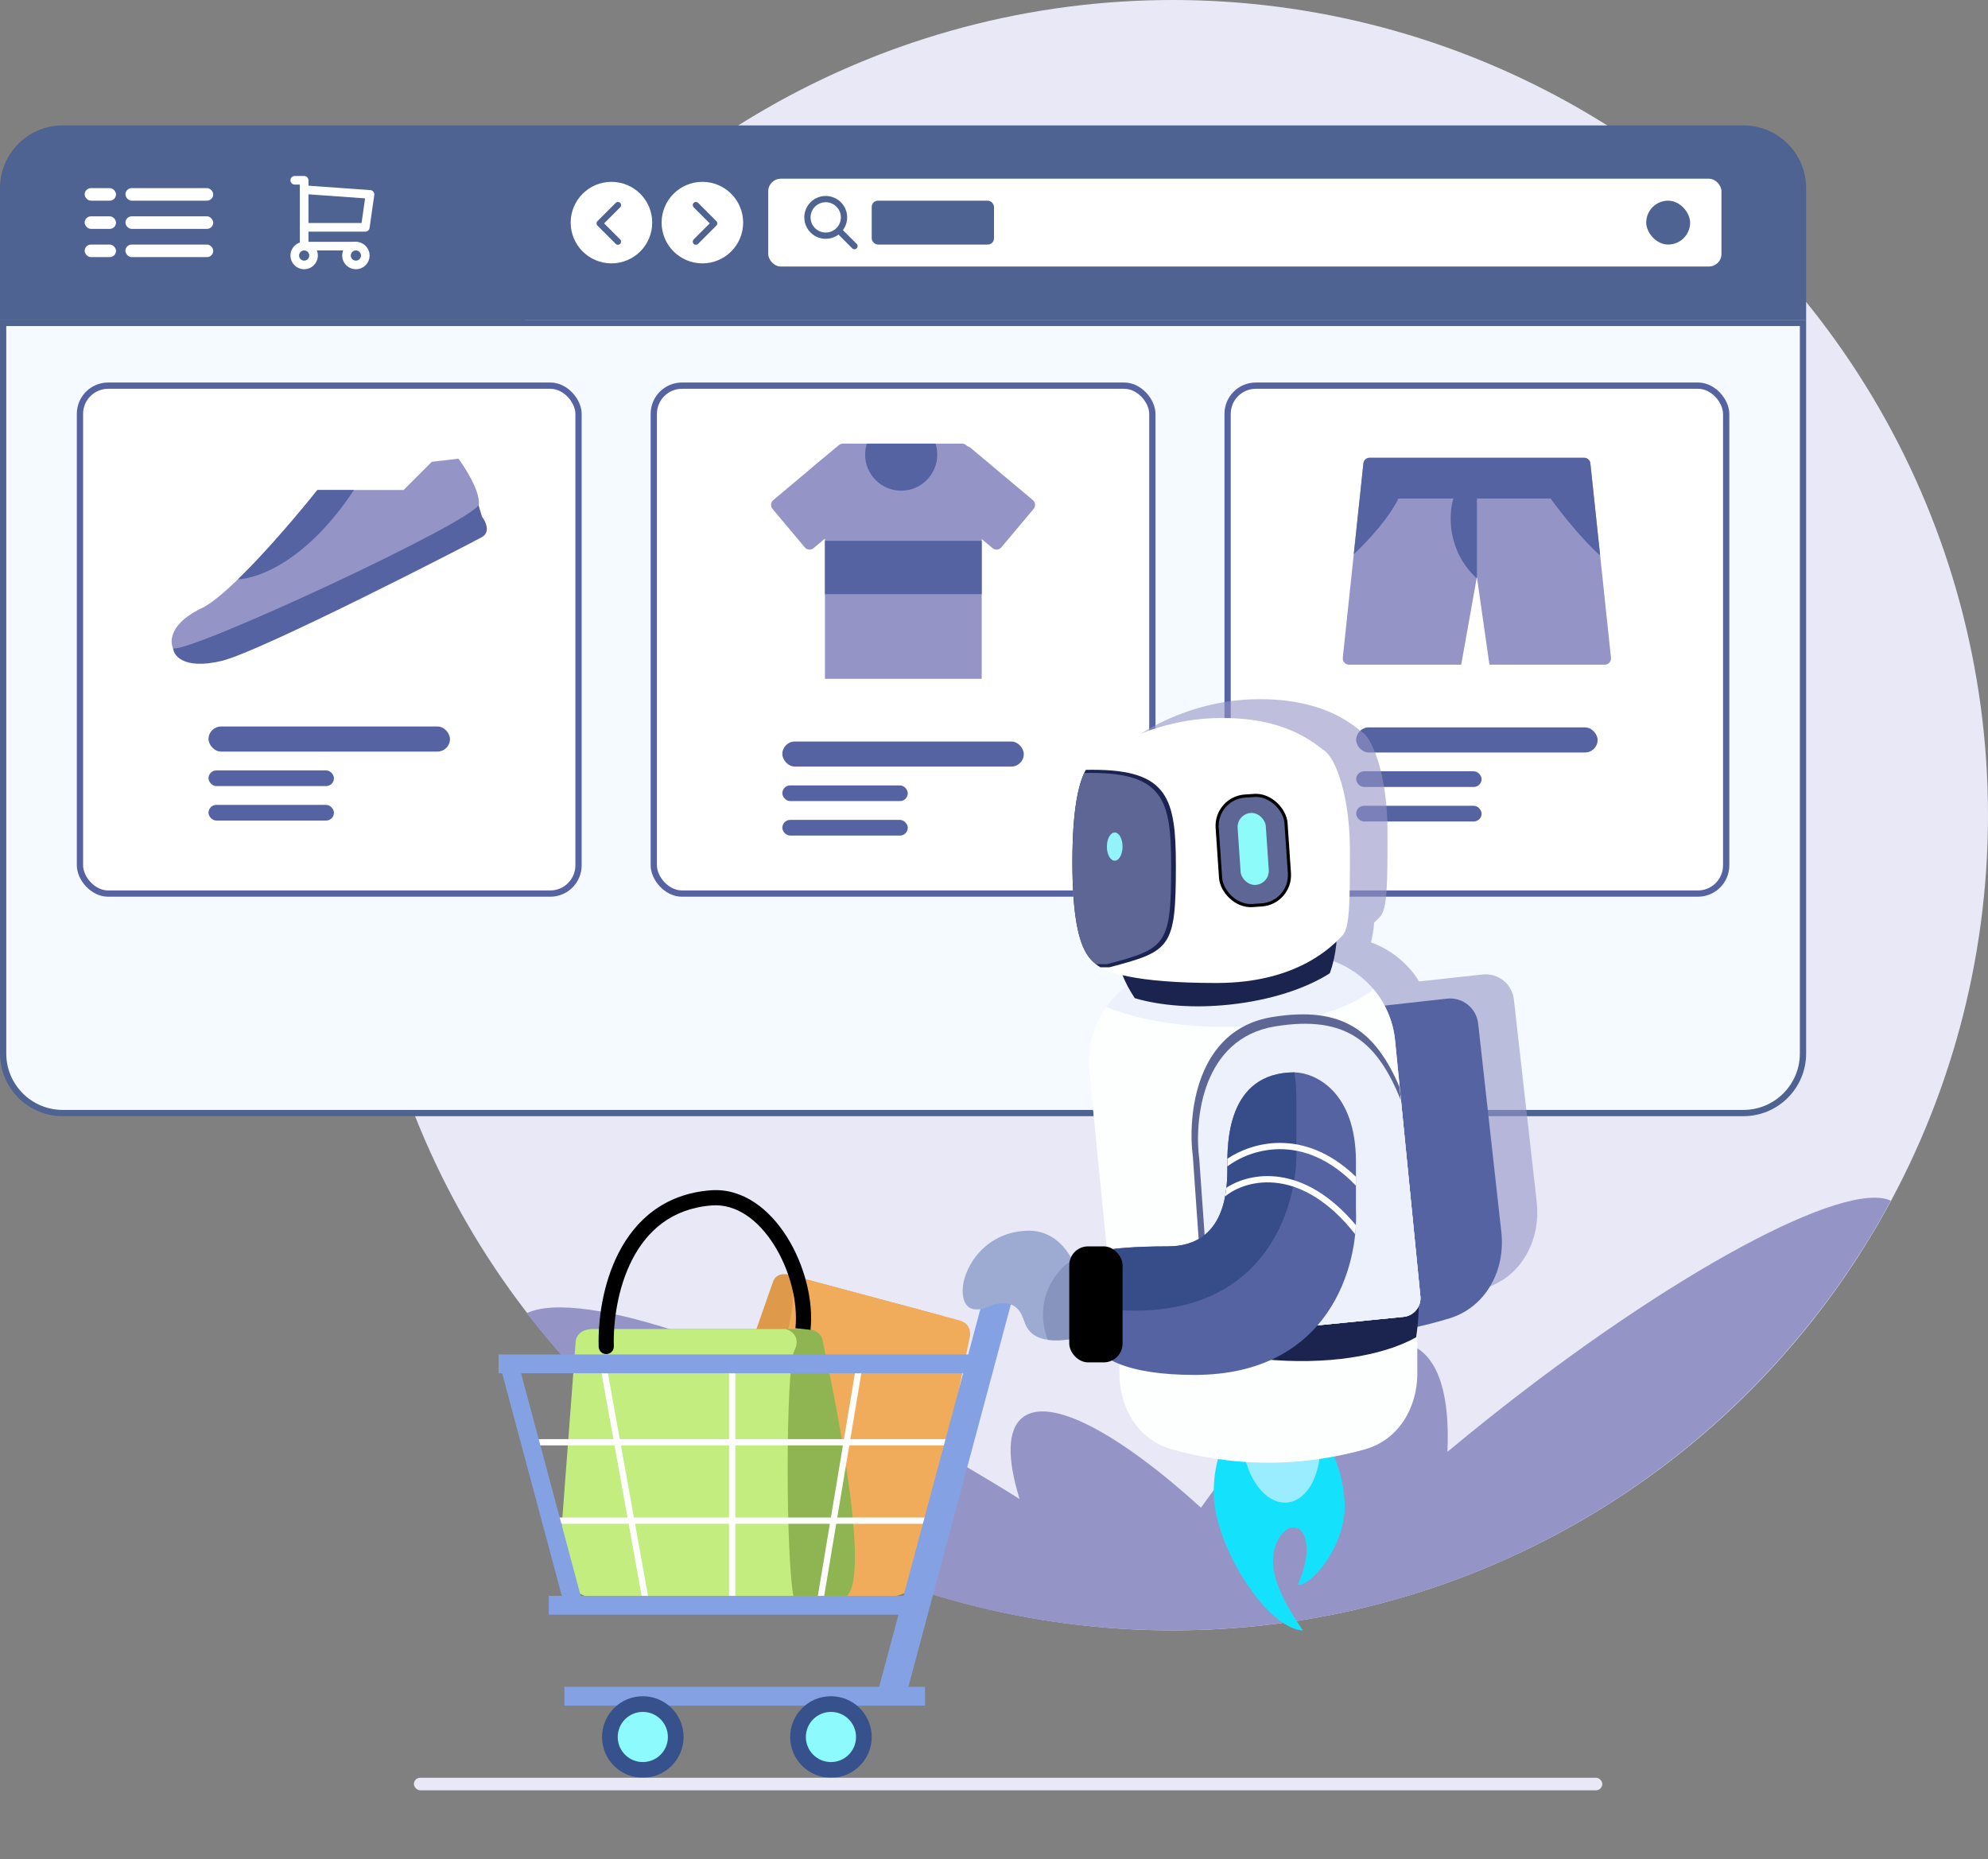 <svg width="634" height="593" viewBox="0 0 634 593" fill="none" xmlns="http://www.w3.org/2000/svg">
<rect x="0" y="0" width="634" height="593" fill="#808080" stroke="none"/>
<circle cx="374" cy="260" r="260" fill="#E8E8F7"/>
<path fill-rule="evenodd" clip-rule="evenodd" d="M603.016 382.944C559.15 464.533 472.984 520 373.863 520C290.078 520 215.549 480.369 168 418.83C185.189 410.654 242.973 430.168 305.457 466.243C312.232 470.155 318.812 474.117 325.16 478.095C321.186 465.298 321.207 456.022 326.074 452.131C334.777 445.174 356.859 457.118 383.01 480.869C409.684 443.406 436.068 422.131 450.822 429.373C458.984 433.379 462.418 445.54 461.602 463.06C465.828 459.534 470.166 455.998 474.605 452.465C533.197 405.821 588.365 376.243 603.016 382.944Z" fill="#9494C7"/>
<path d="M246.535 408.782L226.27 466.6C225.811 477.218 266.411 490.483 284.604 489.391C284.764 479.887 298.189 429.783 301.61 425.926C304.346 422.841 302.26 420.531 300.874 419.762L251.884 406.635C248.321 405.681 246.834 407.669 246.535 408.782Z" fill="#DE994A"/>
<path d="M309.242 426.619L293.312 503.885C287.624 516.206 245.658 508.038 230.88 496.386C236.184 485.5 253.49 420.911 252.802 414.573C252.251 409.503 255.339 408.074 256.952 407.993L305.942 421.12C309.505 422.075 309.627 425.184 309.242 426.619Z" fill="#F1AC5B"/>
<path d="M262.424 428.065C262.424 428.065 279.503 504 269.501 509.5C259.5 515 213.626 517.297 192.712 510.326C195.5 499.172 195.5 436.43 192.712 430.853C190.481 426.392 193.641 424.347 195.5 423.882H256.847C261.309 423.882 262.424 426.671 262.424 428.065Z" fill="#8FB552"/>
<path d="M183.577 428.065L178 501.96C180.789 514.509 232.376 517.297 253.29 510.326C250.501 499.172 250.501 436.43 253.29 430.853C255.52 426.392 252.36 424.347 250.501 423.882H189.154C184.692 423.882 183.577 426.671 183.577 428.065Z" fill="#C3ED7F"/>
<path d="M190.922 429.53C190.962 430.866 192.076 431.917 193.411 431.877C194.747 431.838 195.798 430.724 195.758 429.388L190.922 429.53ZM226.802 382.055L226.988 384.467L226.802 382.055ZM195.758 429.388C195.534 421.764 196.914 410.883 201.622 401.741C206.275 392.705 214.102 385.458 226.988 384.467L226.617 379.643C211.7 380.79 202.563 389.345 197.32 399.526C192.132 409.601 190.682 421.353 190.922 429.53L195.758 429.388ZM226.988 384.467C234.754 383.869 241.818 389.034 246.885 397.109C251.926 405.141 254.539 415.411 253.673 423.629L258.485 424.136C259.479 414.693 256.516 403.352 250.983 394.537C245.478 385.765 236.974 378.846 226.617 379.643L226.988 384.467Z" fill="black"/>
<path fill-rule="evenodd" clip-rule="evenodd" d="M200.124 484L195.984 461H170.5V459H195.624L191.516 436.177L193.484 435.823L197.656 459H232.5V436H234.5V459H269.153L273.014 435.836L274.986 436.164L271.18 459H304V461H270.847L267.014 484H298.5V486H266.68L262.486 511.164L260.514 510.836L264.653 486H234.5V511H232.5V486H202.516L206.984 510.823L205.016 511.177L200.484 486H176V484H200.124ZM202.156 484H232.5V461H198.016L202.156 484ZM234.5 484H264.986L268.82 461H234.5V484Z" fill="white"/>
<path fill-rule="evenodd" clip-rule="evenodd" d="M314.941 409L323.635 411.329L289.693 538H295V544H180V538H280.375L286.537 515H175V509H179.172L160.146 438H159V432H308.779L314.941 409ZM307.17 438H166.172L185.195 509H288.146L307.17 438Z" fill="#84A1E3"/>
<circle cx="205" cy="554" r="13" fill="#36518C"/>
<circle cx="265" cy="554" r="13" fill="#36518C"/>
<circle cx="205" cy="554" r="8" fill="#8DFAFD"/>
<circle cx="265" cy="554" r="8" fill="#8DFAFD"/>
<rect x="132" y="567" width="379" height="4" rx="2" fill="#E8E8F7"/>
<path d="M0 60C0 48.954 8.954 40 20 40H556C567.046 40 576 48.954 576 60V102H0V60Z" fill="#4E6392"/>
<rect x="27" y="60" width="10" height="4" rx="2" fill="white"/>
<rect x="27" y="69" width="10" height="4" rx="2" fill="white"/>
<rect x="27" y="78" width="10" height="4" rx="2" fill="white"/>
<rect x="40" y="60" width="28" height="4" rx="2" fill="white"/>
<rect x="40" y="69" width="28" height="4" rx="2" fill="white"/>
<rect x="40" y="78" width="28" height="4" rx="2" fill="white"/>
<g clip-path="url(#clip0_79_1081)">
<path d="M97 84.5C98.657 84.5 100 83.157 100 81.5C100 79.843 98.657 78.5 97 78.5C95.343 78.5 94 79.843 94 81.5C94 83.157 95.343 84.5 97 84.5Z" stroke="white" stroke-width="2.75" stroke-linecap="round" stroke-linejoin="round"/>
<path d="M113.5 84.5C115.157 84.5 116.5 83.157 116.5 81.5C116.5 79.843 115.157 78.5 113.5 78.5C111.843 78.5 110.5 79.843 110.5 81.5C110.5 83.157 111.843 84.5 113.5 84.5Z" stroke="white" stroke-width="2.75" stroke-linecap="round" stroke-linejoin="round"/>
<path d="M113.5 78.5H97V57.5H94" stroke="white" stroke-width="2.75" stroke-linecap="round" stroke-linejoin="round"/>
<path d="M97 60.5L118 62L116.5 72.5H97" stroke="white" stroke-width="2.75" stroke-linecap="round" stroke-linejoin="round"/>
</g>
<circle cx="195" cy="71" r="13" fill="white"/>
<path fill-rule="evenodd" clip-rule="evenodd" d="M190.535 70.535C190.145 70.926 190.145 71.559 190.535 71.95L196.363 77.778C196.754 78.169 197.387 78.169 197.777 77.778C198.168 77.388 198.168 76.754 197.777 76.364L192.656 71.243L197.777 66.121C198.168 65.731 198.168 65.098 197.777 64.707C197.387 64.317 196.754 64.317 196.363 64.707L190.535 70.535Z" fill="#4E6392"/>
<circle cx="13" cy="13" r="13" transform="matrix(-1 0 0 1 237 58)" fill="white"/>
<path fill-rule="evenodd" clip-rule="evenodd" d="M228.465 70.535C228.855 70.926 228.855 71.559 228.465 71.95C228.463 71.952 228.46 71.954 228.458 71.956L222.636 77.778C222.246 78.169 221.613 78.169 221.222 77.778C220.832 77.388 220.832 76.754 221.222 76.364L226.344 71.243L221.222 66.121C220.832 65.731 220.832 65.098 221.222 64.707C221.613 64.317 222.246 64.317 222.637 64.707L228.465 70.535Z" fill="#4E6392"/>
<rect x="245" y="57" width="304" height="28" rx="4" fill="white"/>
<g clip-path="url(#clip1_79_1081)">
<path d="M263.333 75.167C266.555 75.167 269.167 72.555 269.167 69.333C269.167 66.112 266.555 63.5 263.333 63.5C260.112 63.5 257.5 66.112 257.5 69.333C257.5 72.555 260.112 75.167 263.333 75.167Z" stroke="#4E6392" stroke-width="2" stroke-linecap="round" stroke-linejoin="round"/>
<path d="M272.5 78.5L267.5 73.5" stroke="#4E6392" stroke-width="2" stroke-linecap="round" stroke-linejoin="round"/>
</g>
<rect x="278" y="64" width="39" height="14" rx="2" fill="#4E6392"/>
<rect x="525" y="64" width="14" height="14" rx="7" fill="#4E6392"/>
<path d="M1 103H575V336C575 346.493 566.493 355 556 355H20C9.507 355 1 346.493 1 336V103Z" fill="#F4FAFF"/>
<rect x="25.5" y="123" width="159" height="162" rx="9" fill="white"/>
<path d="M153.714 171.287C156.514 169.687 154.88 166.287 153.714 164.787L152.214 159.787C120.047 174.121 55.614 203.387 55.214 205.787C54.714 208.787 58.214 213.787 70.714 210.787C83.214 207.787 150.214 173.287 153.714 171.287Z" fill="#5563A2"/>
<path d="M64.712 193.787C54.312 198.587 54.046 204.454 55.212 206.787C60.712 208.287 152.213 165.787 152.713 160.787C153.113 156.787 148.546 149.454 146.213 146.287L137.713 147.287L128.713 156.287H101.213C92.879 166.787 73.912 188.987 64.712 193.787Z" fill="#9494C7"/>
<path fill-rule="evenodd" clip-rule="evenodd" d="M75.867 184.796C83.073 184.384 98.225 178.386 112.883 156.287H101.213C95.544 163.43 84.955 175.986 75.867 184.796Z" fill="#5563A2"/>
<rect x="66.5" y="231.713" width="77" height="8" rx="4" fill="#5563A2"/>
<rect x="66.5" y="245.713" width="40" height="5" rx="2.5" fill="#5563A2"/>
<rect x="66.5" y="256.713" width="40" height="5" rx="2.5" fill="#5563A2"/>
<rect x="25.5" y="123" width="159" height="162" rx="9" stroke="#5563A2" stroke-width="2"/>
<rect x="208.5" y="123" width="159" height="162" rx="9" fill="white"/>
<path fill-rule="evenodd" clip-rule="evenodd" d="M267.525 141.964C267.885 141.664 268.338 141.5 268.806 141.5L306.834 141.5C307.316 141.5 307.782 141.674 308.146 141.991L308.563 142.354C308.887 142.416 309.199 142.559 309.469 142.786L329.386 159.498C330.233 160.208 330.343 161.47 329.633 162.316L319.348 174.572C318.638 175.419 317.377 175.529 316.531 174.819L313.082 171.925V216.5H263.082V171.787L259.469 174.819C258.623 175.529 257.361 175.419 256.651 174.572L246.366 162.316C245.656 161.47 245.767 160.208 246.613 159.498L258.905 149.184C258.978 149.099 259.059 149.019 259.15 148.943L265.24 143.868L266.53 142.786C266.571 142.751 266.613 142.719 266.656 142.688L267.525 141.964Z" fill="#9494C7"/>
<path fill-rule="evenodd" clip-rule="evenodd" d="M263.082 189.5V172.5H313.082V189.5H263.082Z" fill="#5563A2"/>
<path fill-rule="evenodd" clip-rule="evenodd" d="M287.398 156.5C293.75 156.5 298.898 151.351 298.898 145C298.898 143.78 298.708 142.604 298.356 141.5L276.441 141.5C276.089 142.604 275.898 143.78 275.898 145C275.898 151.351 281.047 156.5 287.398 156.5Z" fill="#5563A2"/>
<rect x="249.5" y="236.5" width="77" height="8" rx="4" fill="#5563A2"/>
<rect x="249.5" y="250.5" width="40" height="5" rx="2.5" fill="#5563A2"/>
<rect x="249.5" y="261.5" width="40" height="5" rx="2.5" fill="#5563A2"/>
<rect x="208.5" y="123" width="159" height="162" rx="9" stroke="#5563A2" stroke-width="2"/>
<rect x="391.5" y="123" width="159" height="162" rx="9" fill="white"/>
<path fill-rule="evenodd" clip-rule="evenodd" d="M436.799 146C435.776 146 434.918 146.772 434.81 147.789L428.234 209.789C428.109 210.97 429.035 212 430.223 212H466L471 184L475 212H511.776C512.964 212 513.89 210.97 513.765 209.789L507.189 147.789C507.081 146.772 506.223 146 505.2 146H436.799Z" fill="#9494C7"/>
<path fill-rule="evenodd" clip-rule="evenodd" d="M431.734 176.795C436.612 172.158 442.807 165.386 446 159H463.5C462.004 163.82 461.404 175.637 470.924 184.429L471 184V159H494.5C498.113 163.968 504.77 172.3 510.305 177.16L507.19 147.789C507.082 146.772 506.224 146 505.201 146H436.8C435.777 146 434.919 146.772 434.811 147.789L431.734 176.795Z" fill="#5563A2"/>
<rect x="432.5" y="232" width="77" height="8" rx="4" fill="#5563A2"/>
<rect x="432.5" y="246" width="40" height="5" rx="2.5" fill="#5563A2"/>
<rect x="432.5" y="257" width="40" height="5" rx="2.5" fill="#5563A2"/>
<rect x="391.5" y="123" width="159" height="162" rx="9" stroke="#5563A2" stroke-width="2"/>
<path d="M1 103H575V336C575 346.493 566.493 355 556 355H20C9.507 355 1 346.493 1 336V103Z" stroke="#4E6392" stroke-width="2"/>
<path d="M428.825 479.658C429.317 492.743 418.247 506.014 413.923 505.414C421.39 488.268 411.992 482.202 407.403 491.479C402.814 500.756 410.3 512.235 415.532 520.069C404.014 519.405 387.734 493.652 387.117 477.253C386.5 460.854 395.337 448.099 406.854 448.763C418.372 449.427 428.208 463.259 428.825 479.658Z" fill="#14E2FD"/>
<ellipse cx="12.444" cy="19.781" rx="12.444" ry="19.781" transform="matrix(0.998 0.058 0.038 0.999 395.418 439)" fill="#9AEDFF"/>
<path fill-rule="evenodd" clip-rule="evenodd" d="M359.996 237.021C361.496 235.021 377.996 223.521 399.996 223.021C420.062 222.565 429.313 229.596 433.44 232.733L433.441 232.733L433.441 232.733L433.441 232.734C433.839 233.036 434.189 233.302 434.496 233.521C437.996 236.021 442.496 248.021 442.496 265.021C442.496 282.021 442.496 290.021 439.996 292.521C439.886 292.631 439.76 292.76 439.617 292.907L439.616 292.907C439.262 293.269 438.805 293.737 438.234 294.283C438.07 296.428 437.735 298.529 437.242 300.569C443.604 302.871 449.028 307.278 452.584 313.029L472.843 310.811C477.784 310.27 482.24 313.835 482.797 318.774L490.074 383.349C491.457 395.619 485.107 407.457 473.27 410.949C465.932 413.113 456.756 415.214 446.235 416.366C441.094 416.929 436.215 417.201 431.678 417.271C423.784 426.045 411.505 432.521 392.923 432.521C381.488 432.521 372.387 430.965 366.573 427.941C365.793 428.313 364.919 428.521 363.996 428.521H358.996C355.682 428.521 352.996 425.835 352.996 422.521V397.521C352.996 394.207 355.682 391.521 358.996 391.521H363.996C364.312 391.521 364.622 391.546 364.925 391.593L359.377 335.483C358.635 327.971 360.73 320.834 364.791 315.134L364.794 315.135C366.648 312.532 368.912 310.23 371.502 308.328C370.949 307.261 370.442 306.162 369.982 305.033C366.659 304.244 364.436 303.357 362.952 302.512L362.915 302.491C362.335 302.158 361.869 301.832 361.496 301.521L361.479 301.507C358.586 299.093 354.313 294.792 354.013 271.659L354.013 271.651C354.002 270.8 353.996 269.924 353.996 269.021L353.996 268.997L353.996 268.989L353.996 268.985L353.996 268.738C354.018 251.927 356.008 244.326 357.777 240.534C357.948 240.167 358.117 239.835 358.282 239.534L358.15 240.53C358.554 240.526 358.968 240.523 359.391 240.522L359.996 237.021ZM359.996 237.021C359.923 237.118 359.843 237.221 359.757 237.332L359.757 237.332C359.367 237.836 358.848 238.504 358.282 239.534L359.996 237.021Z" fill="#9494C7" fill-opacity="0.6" style="mix-blend-mode:multiply"/>
<path d="M452 438.1C452 449.075 445.951 459.24 435.39 462.224C427.328 464.502 416.731 466.521 404.5 466.521C392.269 466.521 381.672 464.502 373.61 462.224C363.049 459.241 357 449.075 357 438.1L357 329.521C357 326.207 359.686 323.521 363 323.521L443 323.521C447.971 323.521 452 327.551 452 332.521L452 438.1Z" fill="#FDFFFF"/>
<path d="M478.799 392.967C480.157 405.187 473.852 416.997 462.079 420.54C454.668 422.77 445.369 424.943 434.691 426.129C424.013 427.315 414.463 427.236 406.744 426.687C394.48 425.814 385.737 415.675 384.38 403.455L376.662 333.972C376.296 330.679 378.669 327.712 381.963 327.347L461.474 318.515C466.414 317.966 470.864 321.526 471.412 326.466L478.799 392.967Z" fill="#5563A2"/>
<path d="M327.5 392.532C338.7 392.132 343.5 403.365 344.5 409.032C344.833 410.198 344.8 415.431 342 427.031C329.5 429.031 327.5 424.031 326.5 421.031C325.5 418.031 323.5 414.531 317 416.031C311 419.031 307 418.031 307 411.531C307 405.031 313.5 393.032 327.5 392.532Z" fill="#9DABD2"/>
<path fill-rule="evenodd" clip-rule="evenodd" d="M451.65 426.509C451.989 424.126 452.232 421.697 452.372 419.228C454.333 384.626 435.395 355.412 410.071 353.977C384.748 352.541 362.629 379.428 360.667 414.03C360.549 416.125 360.506 418.2 360.538 420.25C370.374 426.776 385.539 431.798 402.867 433.503C422.864 435.471 440.897 432.545 451.65 426.509Z" fill="#1A244F"/>
<path fill-rule="evenodd" clip-rule="evenodd" d="M341.99 401.865C343.353 404.446 344.153 407.072 344.499 409.032C344.833 410.199 344.799 415.432 341.999 427.032C338.723 427.556 336.167 427.599 334.163 427.324C331.727 421.224 331.497 412.176 338.502 404.651C339.599 403.474 340.772 402.559 341.99 401.865Z" fill="#8795BE"/>
<path d="M347.385 341.483C345.755 324.995 357.8 310.307 374.288 308.677L412.104 304.938C428.592 303.308 443.28 315.353 444.91 331.841L452.978 413.443C453.304 416.74 450.895 419.678 447.597 420.004L365 428.17C360.054 428.66 355.647 425.046 355.158 420.1L347.385 341.483Z" fill="#EDF1FC"/>
<path fill-rule="evenodd" clip-rule="evenodd" d="M438.006 315.472C429.606 322.593 411.492 327.521 390.501 327.521C375.705 327.521 362.339 325.073 352.796 321.134C348.735 326.834 346.639 333.971 347.382 341.483L355.155 420.1C355.644 425.046 360.05 428.659 364.997 428.17L447.594 420.004C450.892 419.678 453.301 416.74 452.975 413.443L444.907 331.841C444.287 325.574 441.781 319.948 438.006 315.472Z" fill="#FDFFFF"/>
<path fill-rule="evenodd" clip-rule="evenodd" d="M446.665 349.61L452.976 413.443C453.302 416.74 450.893 419.678 447.595 420.004L385.312 426.162L381.408 368.904C379.741 355.737 382.308 328.404 405.908 324.404C429.215 320.453 439.102 329.924 446.665 349.61Z" fill="#EDF1FC"/>
<path fill-rule="evenodd" clip-rule="evenodd" d="M446.756 350.924L446.323 346.667C438.682 328.989 428.364 320.655 405.618 324.404C381.345 328.404 378.705 355.737 380.419 368.904L384.435 426.162L386.443 425.969L382.461 369.711C380.815 357.18 383.35 331.168 406.664 327.361C429.514 323.63 439.307 332.478 446.756 350.924Z" fill="#5D6694"/>
<path d="M432.426 370.521C432.426 348.121 419.426 342.188 412.926 342.021C390.927 342.021 391.426 365.521 391.426 372.021V372.022C391.426 378.522 391.426 397.521 372.426 397.521C349.926 397.521 345.426 400.521 347.426 400.521C349.426 400.521 347.426 414.521 347.426 424.021C347.426 433.521 360.426 438.521 380.926 438.521C424.126 438.521 433.26 403.521 432.426 386.021V370.521Z" fill="#5563A2"/>
<path fill-rule="evenodd" clip-rule="evenodd" d="M412.798 342.021C413.202 344.42 413.426 347.078 413.426 350.021V365.521C414.26 383.021 405.126 418.021 361.926 418.021C356.644 418.021 351.86 417.689 347.668 417.034C347.744 415.686 347.831 414.333 347.915 413.014C348.343 406.336 348.715 400.521 347.426 400.521C345.426 400.521 349.926 397.521 372.426 397.521C391.426 397.521 391.426 378.522 391.426 372.022V372.021C391.426 371.887 391.426 371.746 391.425 371.597C391.415 364.576 391.381 342.111 412.798 342.021Z" fill="#374D89"/>
<rect x="341" y="397.521" width="17" height="37" rx="6" fill="black"/>
<path fill-rule="evenodd" clip-rule="evenodd" d="M432.426 375.326C423.984 367.182 415.405 364.451 407.928 364.522C401.146 364.587 395.34 366.957 391.434 369.559C391.424 370.33 391.425 371.017 391.425 371.597C391.426 371.744 391.426 371.884 391.426 372.016C394.983 369.327 400.901 366.59 407.947 366.522C415.256 366.453 423.875 369.254 432.426 378.157V375.326ZM432.412 390.756C424.046 380.759 415.54 376.451 408.079 375.383C401.075 374.379 395.077 376.246 391.122 378.809C391.022 379.707 390.889 380.638 390.711 381.582C394.099 378.781 400.283 376.286 407.796 377.362C415.047 378.401 423.642 382.784 432.189 393.656C432.292 392.664 432.365 391.695 432.412 390.756Z" fill="white"/>
<path fill-rule="evenodd" clip-rule="evenodd" d="M424.102 310.414C426.186 304.534 426.905 297.992 425.915 291.282C422.854 270.519 404.596 256.014 385.135 258.883C365.673 261.752 352.377 280.91 355.438 301.672C356.357 307.902 358.644 313.569 361.921 318.372C370.062 320.761 380.671 321.625 392.093 320.422C405.089 319.054 416.496 315.289 424.102 310.414Z" fill="#1A244F"/>
<path d="M348 243.021C349.5 241.021 366 229.521 388 229.021C410 228.521 419 237.021 422.5 239.521C426 242.021 430.5 254.021 430.5 271.021C430.5 288.021 430.5 296.021 428 298.521C425.5 301.021 414.5 313.521 388 313.521C361.5 313.521 352.5 310.021 349.5 307.521C346.5 305.021 342 300.521 342 275.021C342 249.521 346.5 245.021 348 243.021Z" fill="white"/>
<path fill-rule="evenodd" clip-rule="evenodd" d="M342 274.989C342.003 256.366 344.407 248.955 346.286 245.534C347.018 245.526 347.782 245.521 348.578 245.521C372.511 245.521 375 254.724 375 275.988C375 302.324 373.446 303.357 353.759 308.521C352.783 308.521 351.85 308.518 350.956 308.512C350.358 308.172 349.881 307.839 349.5 307.521C346.607 305.11 342.318 300.838 342.017 277.659C342.006 276.795 342 275.905 342 274.989Z" fill="#1A2351"/>
<path fill-rule="evenodd" clip-rule="evenodd" d="M349.483 307.507C346.483 305.004 342 300.472 342 275.021C342 258.013 344.002 250.347 345.78 246.534C346.489 246.526 347.229 246.521 348 246.521C371.098 246.521 373.5 255.432 373.5 276.021C373.5 301.521 372 302.521 353 307.521C351.758 307.521 350.587 307.516 349.483 307.507Z" fill="#5D6694"/>
<ellipse cx="355.5" cy="270.021" rx="2.5" ry="4.5" fill="#93F3FB"/>
<rect x="387.533" y="254.546" width="22" height="35" rx="9.5" transform="rotate(-3.889 387.533 254.546)" fill="#5D6694" stroke="black"/>
<rect x="394.391" y="259.592" width="9" height="23" rx="4.5" transform="rotate(-3.889 394.391 259.592)" fill="#8EFBFB"/>
<defs>
<clipPath id="clip0_79_1081">
<rect width="28" height="32" fill="white" transform="translate(92 55)"/>
</clipPath>
<clipPath id="clip1_79_1081">
<rect width="20" height="20" fill="white" transform="translate(255 61)"/>
</clipPath>
</defs>
</svg>

